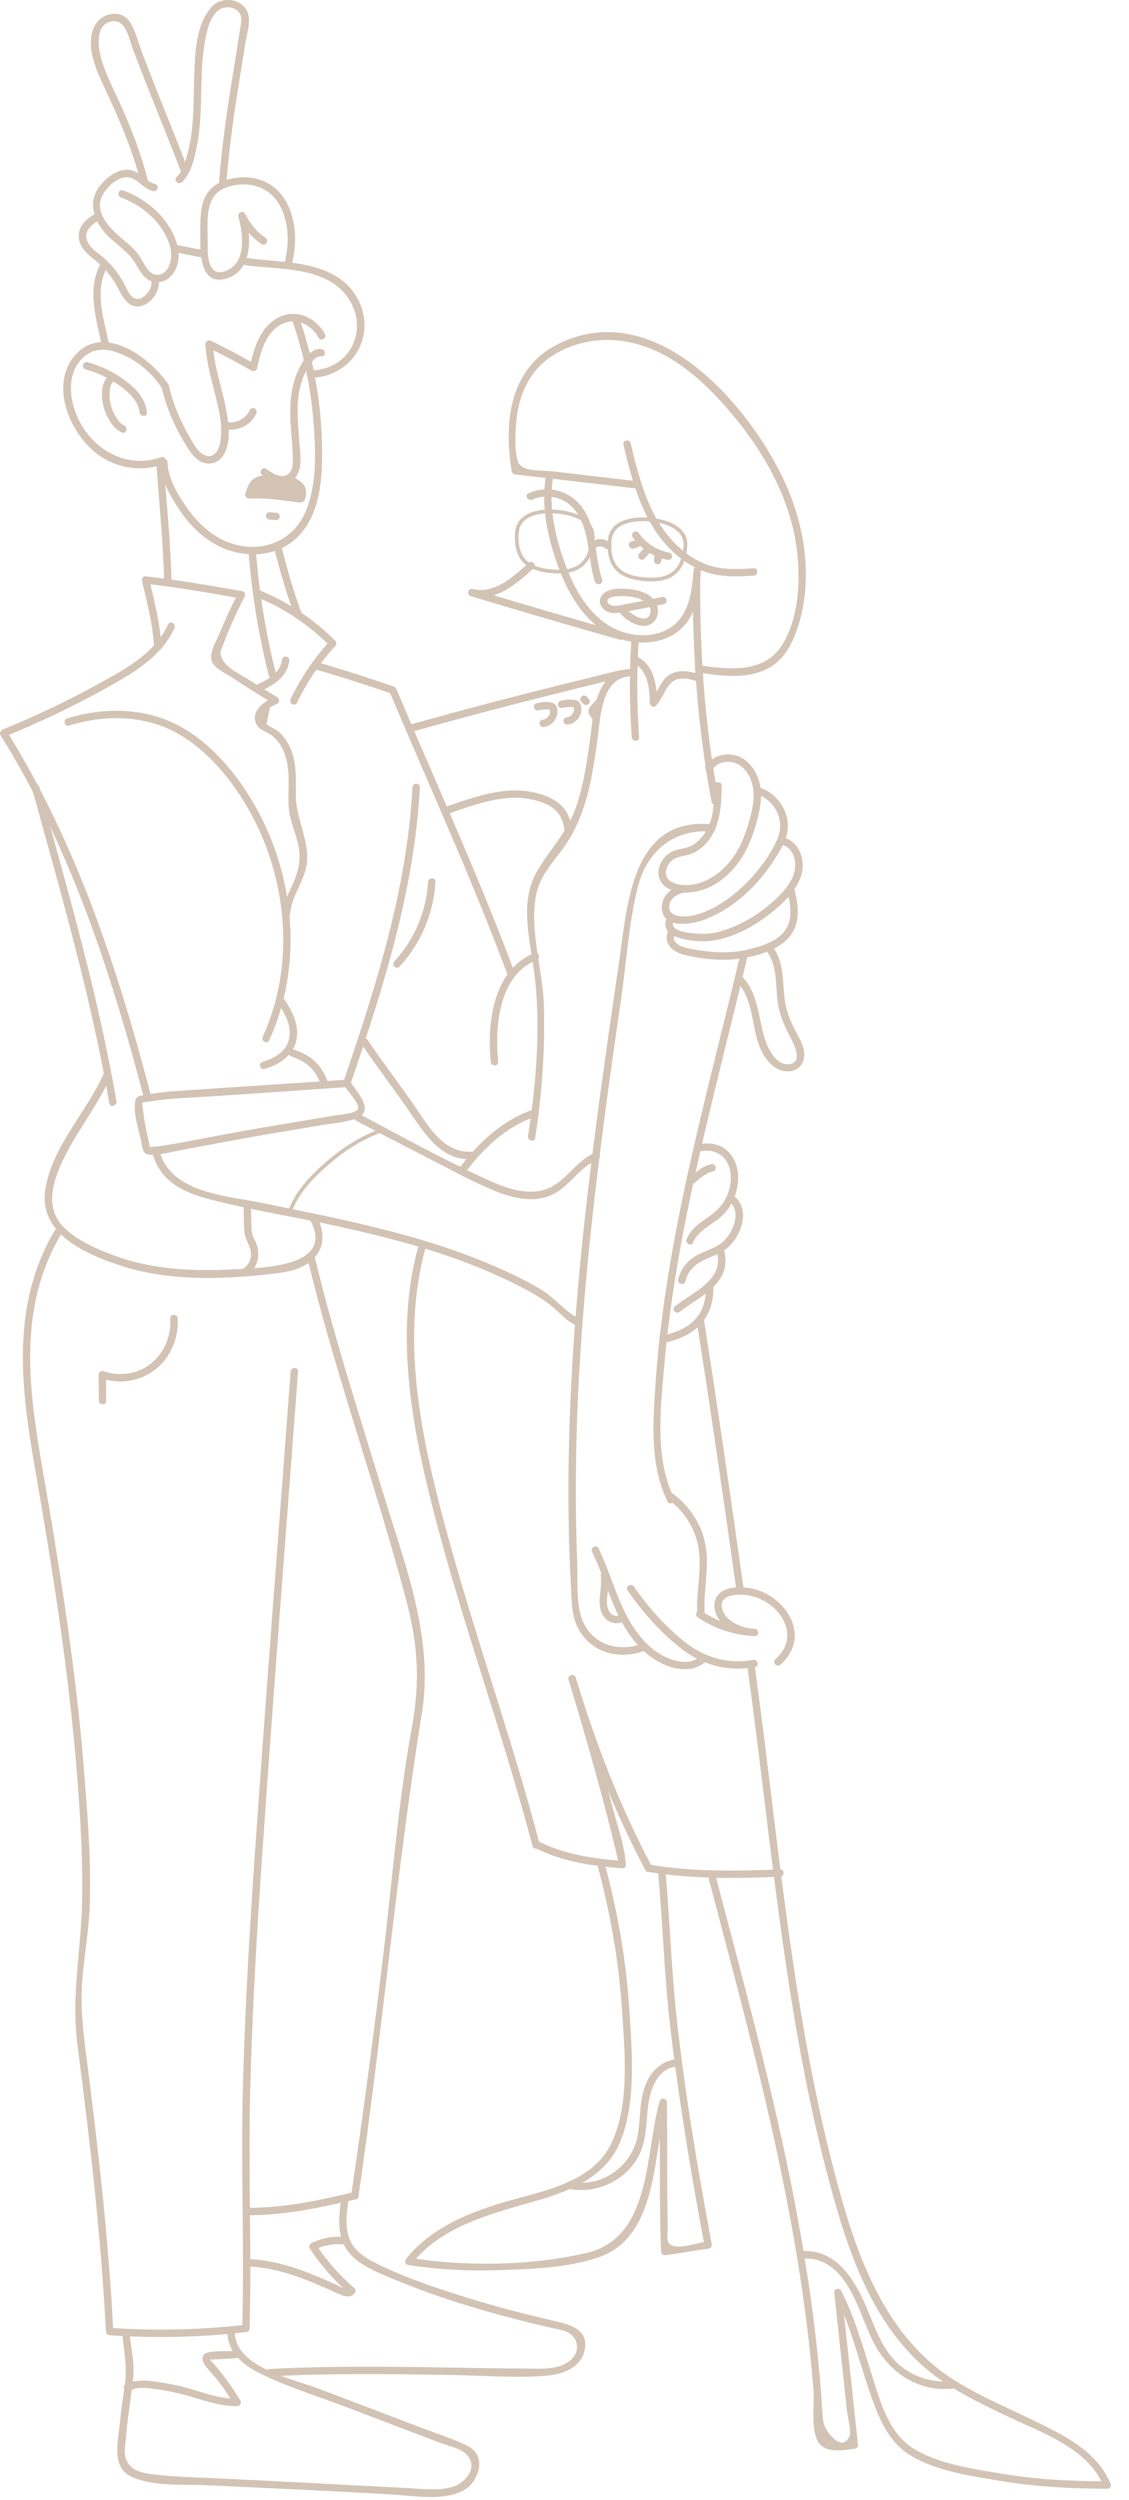 <svg width="61" height="135" viewBox="0 0 61 135" fill="none" xmlns="http://www.w3.org/2000/svg">
<path d="M40.723 30.687C39.791 30.75 38.852 30.789 37.977 30.407C37.244 30.087 36.618 29.56 36.112 28.947C34.939 27.528 34.498 25.671 34.07 23.924C34.009 23.674 33.624 23.779 33.685 24.03C34.138 25.886 34.626 27.823 35.896 29.31C36.435 29.941 37.103 30.47 37.87 30.793C38.785 31.178 39.75 31.152 40.723 31.087C40.978 31.07 40.98 30.67 40.723 30.687Z" fill="#D2C3B5"/>
<path d="M29.496 25.675C29.275 27.042 29.473 28.407 29.869 29.724C30.208 30.851 30.662 31.976 31.385 32.915C32.016 33.735 32.865 34.386 33.889 34.609C34.804 34.808 35.834 34.694 36.599 34.122C37.644 33.342 37.79 31.999 37.872 30.793C37.89 30.536 37.49 30.537 37.472 30.793C37.384 32.09 37.182 33.573 35.805 34.108C34.755 34.516 33.517 34.262 32.629 33.601C31.587 32.824 30.955 31.613 30.52 30.416C29.984 28.941 29.628 27.351 29.882 25.781C29.922 25.53 29.537 25.421 29.496 25.675Z" fill="#D2C3B5"/>
<path d="M39.993 51.574C38.766 56.769 37.352 61.925 36.393 67.179C35.948 69.621 35.6 72.084 35.429 74.56C35.278 76.743 35.086 79.058 36.063 81.083C36.175 81.315 36.52 81.112 36.408 80.881C35.348 78.681 35.698 75.972 35.903 73.615C36.129 71.013 36.542 68.431 37.049 65.87C37.992 61.102 39.262 56.408 40.379 51.68C40.438 51.43 40.052 51.323 39.993 51.574Z" fill="#D2C3B5"/>
<path d="M37.432 31.322C37.407 35.34 37.699 39.355 38.448 43.306C38.495 43.558 38.882 43.451 38.833 43.199C38.09 39.283 37.807 35.304 37.833 31.322C37.834 31.065 37.435 31.064 37.432 31.322Z" fill="#D2C3B5"/>
<path d="M34.114 34.535C33.999 36.292 34.005 38.055 34.132 39.81C34.15 40.066 34.551 40.068 34.531 39.811C34.406 38.056 34.4 36.292 34.514 34.535C34.531 34.278 34.131 34.279 34.114 34.535Z" fill="#D2C3B5"/>
<path d="M37.693 36.312C38.836 36.484 40.097 36.673 41.205 36.233C42.267 35.812 42.794 34.86 43.123 33.817C43.978 31.106 43.45 28.122 42.206 25.62C40.17 21.526 35.265 16.063 30.176 18.567C27.512 19.877 27.208 22.834 27.654 25.475C27.67 25.568 27.765 25.612 27.847 25.622C29.977 25.869 32.106 26.117 34.235 26.364C34.49 26.394 34.488 25.994 34.235 25.964C32.757 25.792 31.278 25.621 29.799 25.449C29.224 25.382 28.133 25.5 27.965 24.882C27.799 24.268 27.836 23.507 27.884 22.878C27.992 21.466 28.515 20.135 29.711 19.301C30.698 18.613 31.96 18.294 33.157 18.368C35.848 18.535 37.937 20.438 39.586 22.405C41.415 24.588 42.833 27.191 43.097 30.066C43.239 31.61 43.104 33.481 42.259 34.829C41.288 36.378 39.365 36.162 37.799 35.926C37.548 35.888 37.439 36.274 37.693 36.312Z" fill="#D2C3B5"/>
<path d="M28.552 30.398C27.759 31.132 26.717 32.099 25.542 31.808C25.291 31.746 25.189 32.119 25.435 32.194C28.104 33 30.781 33.783 33.464 34.541C33.712 34.611 33.818 34.225 33.57 34.155C30.887 33.397 28.211 32.615 25.542 31.808L25.435 32.194C26.772 32.524 27.924 31.524 28.835 30.681C29.024 30.506 28.741 30.223 28.552 30.398Z" fill="#D2C3B5"/>
<path d="M34.699 88.765C33.396 89.24 31.944 88.812 31.436 87.413C31.12 86.543 31.224 85.333 31.188 84.405C31.109 82.397 31.094 80.386 31.133 78.376C31.214 74.32 31.519 70.271 31.952 66.238C32.392 62.132 32.963 58.041 33.557 53.955C33.846 51.96 33.974 49.846 34.464 47.892C34.949 45.959 36.444 44.72 38.463 44.915C38.719 44.94 38.717 44.54 38.463 44.515C34.121 44.096 33.906 48.82 33.449 51.94C32.731 56.854 32.019 61.772 31.501 66.712C30.97 71.784 30.648 76.883 30.723 81.985C30.741 83.279 30.785 84.572 30.856 85.864C30.9 86.659 30.9 87.442 31.35 88.132C32.125 89.319 33.529 89.616 34.805 89.151C35.045 89.063 34.942 88.676 34.699 88.765Z" fill="#D2C3B5"/>
<path d="M34.181 35.786C35.012 36.166 35.099 37.163 35.109 37.964C35.111 38.131 35.33 38.236 35.451 38.105C35.778 37.752 35.898 37.258 36.227 36.912C36.63 36.486 37.253 36.65 37.738 36.82C37.982 36.906 38.086 36.519 37.844 36.435C37.279 36.237 36.598 36.103 36.085 36.502C35.646 36.844 35.536 37.425 35.168 37.823C35.282 37.87 35.396 37.917 35.509 37.964C35.497 37.027 35.346 35.881 34.383 35.441C34.15 35.334 33.947 35.679 34.181 35.786Z" fill="#D2C3B5"/>
<path d="M22.614 67.246C21.297 72.019 22.252 77.085 23.468 81.775C25.031 87.801 27.186 93.656 28.768 99.678C28.834 99.927 29.219 99.822 29.154 99.572C27.643 93.82 25.618 88.221 24.069 82.481C22.756 77.618 21.627 72.327 23 67.352C23.068 67.104 22.682 66.998 22.614 67.246Z" fill="#D2C3B5"/>
<path d="M28.864 59.902C27.169 60.46 25.846 61.703 24.798 63.109C24.645 63.315 24.991 63.516 25.143 63.312C26.126 61.993 27.382 60.81 28.97 60.288C29.214 60.208 29.11 59.821 28.864 59.902Z" fill="#D2C3B5"/>
<path d="M11.102 18.61C11.148 19.498 11.384 20.352 11.601 21.209C11.821 22.078 12.073 23.05 11.883 23.948C11.797 24.356 11.521 24.808 11.039 24.574C10.63 24.375 10.386 23.843 10.171 23.465C9.697 22.631 9.334 21.744 9.116 20.809C9.057 20.558 8.671 20.664 8.73 20.915C8.985 22.007 9.438 23.044 10.022 23.999C10.258 24.385 10.522 24.816 10.97 24.977C11.354 25.115 11.75 25.002 11.999 24.68C12.554 23.96 12.347 22.764 12.183 21.945C11.96 20.831 11.561 19.753 11.502 18.61C11.489 18.354 11.089 18.352 11.102 18.61Z" fill="#D2C3B5"/>
<path d="M9.095 20.761C8.143 19.315 5.564 17.422 4.046 19.196C2.625 20.858 3.832 23.571 5.427 24.64C6.412 25.3 7.696 25.482 8.813 25.072C9.053 24.984 8.949 24.597 8.707 24.686C6.916 25.343 5.063 24.329 4.261 22.685C3.848 21.838 3.631 20.724 4.084 19.85C4.277 19.478 4.584 19.157 4.976 18.996C5.448 18.802 5.967 18.895 6.43 19.07C7.38 19.428 8.194 20.119 8.75 20.963C8.891 21.177 9.237 20.977 9.095 20.761Z" fill="#D2C3B5"/>
<path d="M15.789 17.294C16.384 19.026 16.776 20.825 16.927 22.651C17.059 24.26 17.153 26.132 16.504 27.647C15.784 29.328 13.964 29.93 12.302 29.274C11.422 28.926 10.695 28.256 10.152 27.494C9.646 26.783 9.069 25.843 9.05 24.954C9.045 24.697 8.645 24.696 8.65 24.954C8.67 25.868 9.192 26.779 9.687 27.522C10.189 28.273 10.83 28.944 11.623 29.389C13.067 30.199 15.02 30.165 16.189 28.886C17.435 27.523 17.443 25.38 17.385 23.65C17.311 21.451 16.89 19.267 16.175 17.188C16.091 16.946 15.705 17.05 15.789 17.294Z" fill="#D2C3B5"/>
<path d="M17.557 18.036C17.093 17.178 16.059 16.681 15.132 17.102C14.079 17.579 13.732 18.757 13.5 19.792C13.598 19.752 13.696 19.712 13.794 19.672C13.006 19.223 12.205 18.799 11.391 18.4C11.161 18.287 10.958 18.632 11.189 18.745C12.004 19.144 12.805 19.568 13.592 20.017C13.7 20.079 13.857 20.026 13.886 19.898C14.076 19.048 14.311 18.069 15.101 17.572C15.879 17.082 16.797 17.471 17.212 18.238C17.334 18.464 17.68 18.263 17.557 18.036Z" fill="#D2C3B5"/>
<path d="M5.463 14.192C4.659 15.621 5.21 17.229 5.511 18.716C5.561 18.968 5.948 18.862 5.897 18.61C5.62 17.242 5.067 15.711 5.807 14.395C5.935 14.17 5.589 13.968 5.463 14.192Z" fill="#D2C3B5"/>
<path d="M11.012 13.519C10.502 13.421 9.992 13.32 9.483 13.217C9.377 13.196 9.267 13.248 9.237 13.357C9.209 13.456 9.27 13.582 9.376 13.603C9.886 13.706 10.395 13.807 10.906 13.905C11.012 13.925 11.121 13.875 11.152 13.765C11.179 13.667 11.119 13.539 11.012 13.519Z" fill="#D2C3B5"/>
<path d="M16.767 20.4C18.388 20.405 19.742 19.13 19.693 17.477C19.668 16.649 19.281 15.848 18.667 15.296C18.006 14.702 17.139 14.419 16.279 14.265C15.247 14.08 14.194 14.07 13.16 13.905C12.908 13.865 12.8 14.25 13.054 14.291C14.612 14.54 16.352 14.395 17.782 15.163C19.133 15.888 19.762 17.61 18.874 18.941C18.402 19.648 17.603 20.003 16.767 20C16.51 19.999 16.509 20.399 16.767 20.4Z" fill="#D2C3B5"/>
<path d="M7.941 22.271C7.859 21.539 7.356 20.995 6.79 20.568C6.176 20.104 5.47 19.765 4.728 19.56C4.48 19.491 4.374 19.877 4.622 19.946C5.282 20.128 5.902 20.422 6.46 20.819C6.944 21.165 7.471 21.644 7.541 22.271C7.569 22.524 7.97 22.527 7.941 22.271Z" fill="#D2C3B5"/>
<path d="M6.703 22.971C6.505 22.895 6.352 22.656 6.246 22.483C6.131 22.295 6.046 22.093 5.99 21.879C5.934 21.666 5.911 21.448 5.92 21.228C5.929 21.019 5.954 20.778 6.11 20.623C6.293 20.441 6.01 20.158 5.827 20.34C5.425 20.741 5.472 21.48 5.604 21.985C5.675 22.258 5.792 22.523 5.947 22.758C6.112 23.007 6.312 23.247 6.597 23.357C6.837 23.449 6.941 23.062 6.703 22.971Z" fill="#D2C3B5"/>
<path d="M13.434 29.873C13.614 32.101 13.976 34.31 14.522 36.478C14.584 36.728 14.97 36.622 14.908 36.372C14.37 34.238 14.011 32.066 13.835 29.873C13.815 29.617 13.413 29.616 13.434 29.873Z" fill="#D2C3B5"/>
<path d="M13.933 32.269C15.395 32.87 16.718 33.765 17.83 34.888V34.605C16.971 35.546 16.253 36.602 15.7 37.75C15.589 37.981 15.934 38.184 16.046 37.952C16.584 36.834 17.276 35.804 18.113 34.888C18.186 34.808 18.192 34.685 18.113 34.605C16.95 33.43 15.567 32.512 14.039 31.883C13.801 31.785 13.698 32.172 13.933 32.269Z" fill="#D2C3B5"/>
<path d="M8.719 34.939C8.665 33.698 8.341 32.47 8.056 31.267C7.992 31.351 7.928 31.436 7.863 31.52C9.588 31.722 11.284 32.007 12.992 32.314C12.953 32.216 12.913 32.118 12.873 32.02C12.524 32.693 12.201 33.378 11.916 34.081C11.751 34.488 11.279 35.241 11.441 35.703C11.582 36.106 12.231 36.377 12.546 36.589C13.278 37.08 14.025 37.548 14.782 38V37.655C14.261 37.902 13.557 38.371 13.833 39.064C13.973 39.417 14.336 39.476 14.619 39.673C15.371 40.196 15.566 41.132 15.593 41.985C15.612 42.582 15.548 43.18 15.62 43.775C15.697 44.41 15.975 44.977 16.111 45.595C16.296 46.433 16.112 47.128 15.752 47.892C15.522 48.381 15.32 48.783 15.278 49.331C15.258 49.588 15.658 49.587 15.678 49.331C15.759 48.283 16.565 47.483 16.598 46.398C16.633 45.205 15.982 44.146 15.985 42.936C15.987 42.004 16.05 41.064 15.596 40.213C15.446 39.933 15.256 39.679 15.011 39.474C14.949 39.422 14.425 39.158 14.402 39.109C14.462 38.808 14.521 38.508 14.58 38.207C14.711 38.13 14.845 38.061 14.984 38C15.124 37.933 15.104 37.726 14.984 37.655C14.511 37.372 14.041 37.084 13.577 36.787C13.099 36.481 12.306 36.129 12.03 35.624C11.824 35.247 11.916 35.195 12.071 34.779C12.179 34.489 12.295 34.203 12.415 33.919C12.659 33.341 12.93 32.778 13.218 32.222C13.273 32.117 13.233 31.952 13.099 31.928C11.355 31.615 9.623 31.326 7.863 31.12C7.728 31.104 7.644 31.26 7.671 31.373C7.947 32.539 8.267 33.737 8.319 34.939C8.33 35.195 8.73 35.197 8.719 34.939Z" fill="#D2C3B5"/>
<path d="M15.739 57.056C15.929 57.119 16.066 57.171 16.234 57.257C16.394 57.339 16.552 57.44 16.67 57.542C16.993 57.819 17.202 58.179 17.341 58.588C17.375 58.691 17.478 58.758 17.587 58.728C17.687 58.701 17.761 58.585 17.726 58.482C17.57 58.019 17.328 57.58 16.953 57.259C16.63 56.981 16.246 56.804 15.845 56.67C15.743 56.636 15.627 56.71 15.599 56.81C15.569 56.919 15.636 57.022 15.739 57.056Z" fill="#D2C3B5"/>
<path d="M18.747 58.303C15.663 58.514 12.577 58.705 9.493 58.92C8.959 58.957 8.428 59.02 7.902 59.119C7.554 59.185 7.345 59.164 7.295 59.519C7.207 60.155 7.483 60.962 7.615 61.578C7.692 61.94 7.675 62.347 8.107 62.36C8.681 62.378 9.313 62.191 9.873 62.089C11.442 61.806 13.004 61.493 14.577 61.23C15.497 61.075 16.417 60.921 17.337 60.767C17.936 60.666 18.587 60.62 19.168 60.429C20.325 60.049 19.329 59.035 18.92 58.402C18.78 58.187 18.434 58.387 18.574 58.604C18.726 58.839 19.41 59.573 19.347 59.849C19.279 60.144 18.391 60.186 18.151 60.227C16.885 60.438 15.62 60.651 14.355 60.863C13.064 61.08 11.782 61.327 10.495 61.569C9.88 61.685 9.264 61.801 8.645 61.894C8.486 61.918 8.256 61.903 8.107 61.96C7.979 62.009 8.072 61.929 8.14 62.065C8.096 61.977 8.086 61.854 8.064 61.759C7.919 61.136 7.782 60.497 7.716 59.86C7.711 59.815 7.663 59.59 7.695 59.549C7.723 59.513 8.208 59.468 8.303 59.453C8.843 59.364 9.387 59.323 9.933 59.293C12.873 59.129 15.81 58.904 18.747 58.703C19.002 58.686 19.004 58.285 18.747 58.303Z" fill="#D2C3B5"/>
<path d="M19.256 60.528C20.569 61.223 21.889 61.906 23.213 62.581C24.364 63.168 25.507 63.811 26.706 64.3C27.613 64.67 28.662 64.944 29.622 64.605C30.716 64.219 31.227 63.051 32.291 62.623C32.526 62.528 32.423 62.141 32.184 62.237C31.253 62.612 30.789 63.468 29.972 63.99C28.892 64.68 27.577 64.262 26.504 63.781C24.105 62.706 21.78 61.411 19.458 60.183C19.231 60.062 19.028 60.407 19.256 60.528Z" fill="#D2C3B5"/>
<path d="M3.735 39.185C5.593 38.594 7.748 38.605 9.492 39.552C11.264 40.514 12.651 42.255 13.592 44.001C15.547 47.629 15.934 52.196 14.197 55.982C14.091 56.215 14.435 56.418 14.543 56.184C16.38 52.178 15.95 47.357 13.803 43.555C12.799 41.779 11.325 40.004 9.464 39.088C7.67 38.205 5.508 38.202 3.629 38.799C3.384 38.877 3.489 39.263 3.735 39.185Z" fill="#D2C3B5"/>
<path d="M14.995 54.133C15.398 54.729 15.816 55.458 15.594 56.202C15.407 56.827 14.77 57.167 14.186 57.343C13.94 57.417 14.045 57.803 14.293 57.728C15 57.515 15.708 57.1 15.961 56.365C16.257 55.505 15.814 54.63 15.34 53.931C15.197 53.719 14.85 53.919 14.995 54.133Z" fill="#D2C3B5"/>
<path d="M21.032 37.321C23.172 42.397 25.484 47.432 27.406 52.595C27.495 52.834 27.882 52.731 27.792 52.489C25.87 47.326 23.558 42.29 21.418 37.215C21.319 36.981 20.932 37.084 21.032 37.321Z" fill="#D2C3B5"/>
<path d="M22.285 42.514C21.999 47.981 20.332 53.213 18.575 58.357C18.492 58.601 18.878 58.706 18.961 58.464C20.73 53.285 22.397 48.017 22.686 42.514C22.698 42.257 22.298 42.258 22.285 42.514Z" fill="#D2C3B5"/>
<path d="M23.128 47.627C23.037 49.217 22.385 50.746 21.304 51.916C21.13 52.105 21.412 52.388 21.587 52.199C22.742 50.949 23.43 49.326 23.528 47.626C23.542 47.37 23.143 47.371 23.128 47.627Z" fill="#D2C3B5"/>
<path d="M8.461 25.191C8.601 27.245 8.82 29.294 8.865 31.352C8.872 31.61 9.271 31.611 9.266 31.352C9.22 29.293 9.001 27.244 8.86 25.19C8.842 24.935 8.442 24.933 8.461 25.191Z" fill="#D2C3B5"/>
<path d="M15.756 14.334C16.061 13.17 16.031 11.793 15.372 10.749C14.67 9.636 13.36 9.346 12.149 9.739C11.497 9.951 11.068 10.438 10.921 11.104C10.789 11.705 10.832 12.332 10.823 12.942C10.81 13.82 10.889 15.405 12.189 15.054C13.671 14.654 13.591 12.768 13.263 11.595C13.141 11.646 13.019 11.697 12.897 11.749C13.19 12.328 13.596 12.826 14.141 13.184C14.356 13.325 14.557 12.979 14.343 12.838C13.854 12.518 13.504 12.065 13.243 11.547C13.139 11.343 12.817 11.485 12.877 11.701C13.113 12.545 13.312 13.965 12.428 14.52C12.062 14.749 11.583 14.814 11.382 14.364C11.204 13.964 11.217 13.48 11.222 13.051C11.23 12.115 11.021 10.695 12.047 10.206C13.024 9.74 14.296 9.921 14.943 10.825C15.631 11.786 15.66 13.122 15.37 14.228C15.305 14.477 15.691 14.583 15.756 14.334Z" fill="#D2C3B5"/>
<path d="M12.237 9.832C12.366 8.119 12.603 6.42 12.872 4.724C12.998 3.924 13.13 3.124 13.256 2.324C13.337 1.807 13.598 1.088 13.342 0.585C12.984 -0.116 11.928 -0.191 11.427 0.38C10.555 1.375 10.532 2.959 10.491 4.208C10.462 5.096 10.472 5.986 10.385 6.871C10.337 7.351 10.258 7.829 10.13 8.295C10.013 8.722 9.88 9.244 9.545 9.554C9.356 9.73 9.639 10.012 9.828 9.837C10.345 9.357 10.521 8.491 10.649 7.83C10.811 6.994 10.846 6.141 10.866 5.292C10.887 4.367 10.886 3.435 11.028 2.518C11.127 1.886 11.29 0.788 11.953 0.466C12.208 0.343 12.551 0.38 12.782 0.541C13.157 0.805 13.022 1.225 12.964 1.612C12.824 2.529 12.673 3.445 12.527 4.361C12.237 6.177 11.975 7.997 11.837 9.832C11.818 10.089 12.218 10.088 12.237 9.832Z" fill="#D2C3B5"/>
<path d="M10.153 9.124C9.623 7.75 9.067 6.385 8.523 5.017C8.244 4.315 7.969 3.613 7.701 2.908C7.495 2.365 7.347 1.736 7.049 1.233C6.602 0.477 5.51 0.658 5.125 1.38C4.528 2.498 5.292 3.972 5.767 4.996C6.496 6.563 7.173 8.139 7.592 9.822C7.654 10.072 8.04 9.966 7.978 9.716C7.603 8.212 7.033 6.772 6.382 5.369C6.054 4.663 5.702 3.964 5.484 3.214C5.301 2.589 5.11 1.315 6.028 1.156C6.806 1.021 6.964 2.079 7.167 2.623C7.442 3.355 7.726 4.084 8.014 4.812C8.597 6.285 9.197 7.752 9.767 9.23C9.859 9.468 10.246 9.365 10.153 9.124Z" fill="#D2C3B5"/>
<path d="M8.373 9.934C7.835 9.805 7.534 9.227 6.96 9.17C6.387 9.113 5.837 9.533 5.477 9.939C4.598 10.93 5.132 12.15 6.016 12.921C6.48 13.326 6.981 13.676 7.306 14.213C7.559 14.632 7.811 15.144 8.347 15.23C8.894 15.317 9.35 14.918 9.537 14.434C9.749 13.885 9.639 13.277 9.41 12.752C8.9 11.581 7.824 10.707 6.64 10.279C6.398 10.192 6.293 10.578 6.534 10.665C7.385 10.972 8.17 11.539 8.69 12.284C8.975 12.693 9.215 13.176 9.248 13.681C9.279 14.147 9.061 14.854 8.482 14.843C8.013 14.833 7.802 14.241 7.589 13.911C7.337 13.52 6.994 13.216 6.639 12.923C5.929 12.336 4.971 11.4 5.611 10.415C5.885 9.995 6.512 9.427 7.053 9.599C7.51 9.744 7.782 10.203 8.267 10.32C8.517 10.38 8.624 9.994 8.373 9.934Z" fill="#D2C3B5"/>
<path d="M5.216 11.505C4.751 11.759 4.28 12.113 4.254 12.69C4.224 13.344 4.758 13.748 5.212 14.115C5.74 14.541 6.134 15.075 6.44 15.677C6.668 16.122 6.998 16.657 7.584 16.539C8.181 16.418 8.72 15.659 8.555 15.06C8.487 14.812 8.101 14.917 8.17 15.166C8.253 15.471 8.018 15.816 7.789 16.001C7.547 16.197 7.279 16.201 7.072 15.957C6.888 15.74 6.785 15.458 6.648 15.211C6.498 14.943 6.321 14.69 6.125 14.454C5.928 14.216 5.707 14.001 5.466 13.808C5.228 13.618 4.962 13.442 4.797 13.18C4.41 12.567 4.908 12.13 5.418 11.85C5.644 11.727 5.442 11.381 5.216 11.505Z" fill="#D2C3B5"/>
<path d="M14.824 29.644C15.14 30.88 15.493 32.118 15.947 33.311C16.037 33.549 16.424 33.445 16.332 33.204C15.879 32.012 15.525 30.773 15.21 29.538C15.146 29.289 14.76 29.394 14.824 29.644Z" fill="#D2C3B5"/>
<path d="M33.478 36.2C29.702 37.118 25.932 38.064 22.194 39.122C21.947 39.192 22.051 39.578 22.301 39.508C26.038 38.45 29.808 37.502 33.584 36.586C33.834 36.526 33.727 36.139 33.478 36.2Z" fill="#D2C3B5"/>
<path d="M30.904 45.011C30.888 44.488 30.761 43.98 30.405 43.581C30.047 43.181 29.518 42.964 29.01 42.83C27.346 42.393 25.628 43.037 24.069 43.576C23.827 43.659 23.931 44.046 24.175 43.961C25.552 43.485 27.062 42.894 28.544 43.139C29.039 43.221 29.583 43.382 29.971 43.715C30.357 44.047 30.488 44.518 30.504 45.011C30.512 45.268 30.912 45.269 30.904 45.011Z" fill="#D2C3B5"/>
<path d="M19.511 56.349C20.379 57.644 21.34 58.873 22.214 60.163C22.989 61.306 23.933 62.711 25.507 62.592C25.762 62.572 25.764 62.172 25.507 62.191C23.939 62.31 23.093 60.724 22.329 59.624C21.517 58.456 20.649 57.328 19.856 56.147C19.714 55.934 19.367 56.133 19.511 56.349Z" fill="#D2C3B5"/>
<path d="M26.915 57.339C26.734 55.441 26.935 52.686 28.989 51.842C29.225 51.746 29.121 51.359 28.884 51.457C26.636 52.379 26.312 55.22 26.514 57.339C26.539 57.593 26.938 57.596 26.915 57.339Z" fill="#D2C3B5"/>
<path d="M38.479 41.569C38.77 41.125 39.394 41.027 39.853 41.261C40.363 41.522 40.639 42.106 40.7 42.654C40.773 43.299 40.604 43.942 40.414 44.554C40.251 45.079 40.055 45.595 39.766 46.065C39.169 47.034 38.089 47.879 36.897 47.793C36.628 47.773 36.315 47.7 36.123 47.496C35.846 47.202 36.008 46.743 36.269 46.499C36.491 46.292 36.771 46.255 37.055 46.194C37.329 46.135 37.569 46.033 37.794 45.865C38.887 45.048 38.983 43.685 38.992 42.429C38.993 42.171 38.593 42.171 38.592 42.429C38.586 43.256 38.591 44.159 38.146 44.89C37.958 45.2 37.691 45.491 37.37 45.666C37.036 45.848 36.637 45.819 36.298 45.993C35.787 46.255 35.418 46.912 35.643 47.478C35.855 48.01 36.488 48.185 37.008 48.198C38.371 48.233 39.578 47.229 40.213 46.093C40.542 45.506 40.761 44.853 40.932 44.204C41.112 43.518 41.217 42.766 40.981 42.079C40.775 41.477 40.321 40.915 39.672 40.776C39.083 40.649 38.468 40.857 38.134 41.367C37.992 41.583 38.338 41.784 38.479 41.569Z" fill="#D2C3B5"/>
<path d="M40.93 42.908C41.934 43.243 42.427 44.387 41.989 45.345C41.548 46.309 40.859 47.201 40.083 47.918C39.34 48.605 38.387 49.255 37.377 49.452C36.887 49.547 35.968 49.52 36.19 48.78C36.292 48.439 36.746 48.193 37.093 48.202C37.35 48.209 37.35 47.809 37.093 47.802C36.381 47.783 35.653 48.4 35.765 49.144C35.928 50.233 37.531 49.887 38.202 49.61C39.197 49.199 40.081 48.542 40.811 47.756C41.201 47.337 41.552 46.879 41.857 46.394C42.156 45.92 42.483 45.401 42.551 44.833C42.673 43.815 41.99 42.84 41.036 42.522C40.792 42.441 40.687 42.827 40.93 42.908Z" fill="#D2C3B5"/>
<path d="M42.18 45.6C43.002 45.782 43.114 46.777 42.801 47.424C42.459 48.131 41.762 48.73 41.142 49.192C40.483 49.683 39.695 50.072 38.906 50.302C38.433 50.44 37.964 50.452 37.477 50.402C37.185 50.372 36.119 50.283 36.403 49.73C36.521 49.502 36.176 49.299 36.058 49.528C35.49 50.633 37.27 50.82 37.932 50.833C39.092 50.856 40.322 50.266 41.251 49.606C42.062 49.028 43.024 48.217 43.306 47.221C43.534 46.417 43.166 45.409 42.286 45.214C42.036 45.159 41.928 45.544 42.18 45.6Z" fill="#D2C3B5"/>
<path d="M42.534 48.142C42.73 48.874 42.873 49.759 42.314 50.374C41.841 50.894 41.066 51.122 40.404 51.28C39.597 51.473 38.773 51.46 37.957 51.34C37.531 51.276 36.118 51.175 36.464 50.433C36.573 50.201 36.228 49.997 36.119 50.231C35.779 50.958 36.354 51.422 37.025 51.576C38.044 51.81 39.127 51.923 40.162 51.739C41.007 51.588 42.043 51.294 42.629 50.62C43.262 49.891 43.152 48.903 42.92 48.036C42.853 47.787 42.467 47.893 42.534 48.142Z" fill="#D2C3B5"/>
<path d="M41.427 51.366C42.085 52.272 41.852 53.438 42.082 54.474C42.201 55.009 42.438 55.511 42.694 55.992C42.9 56.379 43.439 57.429 42.58 57.476C42.057 57.504 41.68 56.932 41.486 56.518C41.295 56.109 41.198 55.661 41.106 55.221C40.925 54.36 40.763 53.481 40.16 52.802C39.988 52.609 39.706 52.893 39.877 53.085C40.989 54.336 40.423 56.419 41.749 57.549C42.326 58.041 43.328 57.972 43.445 57.092C43.508 56.614 43.255 56.195 43.04 55.79C42.782 55.306 42.553 54.806 42.447 54.264C42.24 53.213 42.439 52.083 41.772 51.164C41.623 50.958 41.275 51.157 41.427 51.366Z" fill="#D2C3B5"/>
<path d="M15.228 35.656C15.218 35.788 15.167 35.939 15.095 36.065C15.017 36.202 14.925 36.31 14.807 36.419C14.544 36.659 14.214 36.817 13.897 36.974C13.801 37.022 13.774 37.159 13.826 37.248C13.883 37.347 14.002 37.368 14.099 37.32C14.462 37.14 14.83 36.953 15.124 36.669C15.404 36.399 15.599 36.048 15.628 35.656C15.636 35.548 15.53 35.456 15.428 35.456C15.313 35.456 15.236 35.548 15.228 35.656Z" fill="#D2C3B5"/>
<path d="M31.333 71.224C30.524 70.855 29.971 70.06 29.187 69.607C28.273 69.079 27.314 68.625 26.342 68.218C24.432 67.417 22.445 66.82 20.437 66.321C18.357 65.804 16.254 65.39 14.154 64.96C12.31 64.583 9.357 64.437 8.67 62.322C8.591 62.079 8.205 62.183 8.285 62.429C8.753 63.871 9.97 64.407 11.351 64.768C13.663 65.371 16.047 65.732 18.38 66.25C20.648 66.753 22.907 67.332 25.085 68.147C26.242 68.581 27.374 69.08 28.463 69.665C29.081 69.996 29.622 70.34 30.132 70.82C30.474 71.142 30.697 71.372 31.131 71.569C31.364 71.675 31.567 71.331 31.333 71.224Z" fill="#D2C3B5"/>
<path d="M38.147 69.545C38.143 70.091 38.028 70.64 37.695 71.087C37.243 71.695 36.493 71.977 35.777 72.127C35.525 72.18 35.632 72.565 35.883 72.513C36.546 72.374 37.208 72.125 37.713 71.66C38.088 71.315 38.342 70.855 38.457 70.36C38.519 70.094 38.545 69.818 38.547 69.545C38.549 69.288 38.149 69.287 38.147 69.545Z" fill="#D2C3B5"/>
<path d="M36.736 70.838C37.293 70.385 37.943 70.059 38.471 69.567C38.726 69.329 38.945 69.052 39.077 68.726C39.221 68.369 39.228 67.987 39.149 67.613C39.095 67.362 38.71 67.468 38.763 67.72C39.069 69.168 37.358 69.819 36.453 70.555C36.253 70.718 36.538 70.999 36.736 70.838Z" fill="#D2C3B5"/>
<path d="M37.444 67.107C37.742 66.423 38.434 66.169 38.962 65.702C39.476 65.246 39.783 64.589 39.867 63.912C39.937 63.342 39.814 62.737 39.438 62.291C39.035 61.813 38.431 61.682 37.835 61.778C37.581 61.818 37.689 62.204 37.941 62.163C38.466 62.079 38.978 62.256 39.259 62.724C39.546 63.2 39.532 63.788 39.379 64.307C39.191 64.939 38.782 65.375 38.248 65.738C37.783 66.055 37.331 66.372 37.099 66.905C36.997 67.139 37.341 67.343 37.444 67.107Z" fill="#D2C3B5"/>
<path d="M37.029 69.198C37.167 68.644 37.508 68.302 38.009 68.057C38.427 67.852 38.896 67.718 39.262 67.422C39.999 66.827 40.538 65.454 39.772 64.683C39.59 64.5 39.308 64.783 39.489 64.966C39.861 65.34 39.765 65.915 39.566 66.353C39.371 66.783 39.08 67.114 38.659 67.328C38.266 67.526 37.838 67.657 37.47 67.901C37.041 68.186 36.767 68.593 36.643 69.092C36.581 69.341 36.967 69.448 37.029 69.198Z" fill="#D2C3B5"/>
<path d="M38.423 62.868C37.968 62.972 37.612 63.284 37.266 63.577C37.186 63.645 37.191 63.791 37.266 63.86C37.351 63.938 37.463 63.932 37.549 63.86C37.626 63.794 37.703 63.728 37.781 63.664C37.802 63.648 37.822 63.631 37.843 63.615C37.852 63.608 37.861 63.6 37.87 63.593C37.914 63.559 37.852 63.606 37.878 63.587C37.92 63.556 37.962 63.525 38.005 63.496C38.088 63.439 38.175 63.387 38.266 63.343C38.276 63.338 38.286 63.333 38.297 63.328C38.301 63.326 38.345 63.308 38.321 63.318C38.299 63.326 38.333 63.313 38.337 63.312C38.348 63.308 38.359 63.304 38.369 63.3C38.422 63.281 38.475 63.266 38.529 63.254C38.631 63.23 38.701 63.107 38.669 63.008C38.634 62.901 38.532 62.843 38.423 62.868Z" fill="#D2C3B5"/>
<path d="M8.168 59.205C6.376 52.362 4.141 45.544 0.377 39.506C0.241 39.288 -0.105 39.489 0.032 39.708C3.778 45.718 5.999 52.5 7.782 59.31C7.847 59.56 8.232 59.455 8.168 59.205Z" fill="#D2C3B5"/>
<path d="M33.966 36.129C32.06 36.333 32.069 38.677 31.853 40.147C31.677 41.338 31.501 42.553 31.083 43.688C30.604 44.991 29.697 45.886 29.016 47.053C28.016 48.769 28.677 50.883 28.891 52.716C29.222 55.553 28.963 58.535 28.531 61.345C28.492 61.597 28.878 61.705 28.917 61.451C29.279 59.093 29.453 56.715 29.389 54.329C29.336 52.372 28.593 50.274 28.963 48.34C29.188 47.168 30.058 46.418 30.672 45.451C31.109 44.762 31.423 44.009 31.654 43.227C31.96 42.191 32.111 41.118 32.268 40.052C32.438 38.898 32.428 36.694 33.966 36.529C34.219 36.502 34.222 36.102 33.966 36.129Z" fill="#D2C3B5"/>
<path d="M2.985 66.404C0.638 70.323 1.091 74.667 1.835 78.966C2.747 84.237 3.613 89.523 4.078 94.855C4.303 97.439 4.485 100.058 4.437 102.654C4.389 105.283 3.84 107.75 4.181 110.39C4.848 115.547 5.46 120.713 5.722 125.909C5.735 126.165 6.135 126.166 6.122 125.909C5.868 120.873 5.286 115.865 4.643 110.867C4.476 109.569 4.343 108.342 4.438 107.03C4.532 105.733 4.776 104.444 4.836 103.145C4.947 100.721 4.746 98.24 4.558 95.824C4.178 90.946 3.448 86.104 2.635 81.282C1.801 76.334 0.575 71.207 3.33 66.606C3.463 66.385 3.117 66.183 2.985 66.404Z" fill="#D2C3B5"/>
<path d="M16.649 68.11C17.628 72.146 18.895 76.099 20.111 80.068C20.759 82.181 21.389 84.299 21.954 86.436C22.587 88.833 22.704 90.834 22.254 93.286C21.516 97.31 21.209 101.402 20.722 105.463C20.199 109.823 19.619 114.176 18.979 118.521C18.942 118.773 19.327 118.882 19.364 118.628C20.644 109.938 21.402 101.171 22.795 92.505C23.45 88.431 21.875 84.488 20.702 80.632C19.425 76.438 18.069 72.267 17.035 68.004C16.974 67.754 16.588 67.859 16.649 68.11Z" fill="#D2C3B5"/>
<path d="M15.704 74.067C15.06 82.686 14.382 91.303 13.783 99.924C13.484 104.224 13.231 108.528 13.12 112.837C13.01 117.138 13.209 121.438 13.087 125.738C13.08 125.996 13.48 125.996 13.487 125.738C13.606 121.521 13.411 117.303 13.514 113.086C13.621 108.694 13.878 104.307 14.183 99.924C14.782 91.303 15.46 82.686 16.104 74.067C16.123 73.81 15.723 73.811 15.704 74.067Z" fill="#D2C3B5"/>
<path d="M19.118 118.381C17.258 118.821 15.37 119.228 13.449 119.227C13.192 119.225 13.191 119.626 13.449 119.626C15.405 119.628 17.331 119.216 19.225 118.767C19.476 118.706 19.369 118.321 19.118 118.381Z" fill="#D2C3B5"/>
<path d="M13.287 125.538C10.841 125.821 8.377 125.879 5.922 125.708C5.665 125.69 5.666 126.09 5.922 126.108C8.377 126.279 10.841 126.222 13.287 125.938C13.54 125.908 13.543 125.508 13.287 125.538Z" fill="#D2C3B5"/>
<path d="M18.425 118.83C18.301 119.69 18.214 120.663 18.704 121.435C19.197 122.211 20.155 122.609 20.964 122.954C23.705 124.122 26.581 124.958 29.478 125.637C29.807 125.715 30.149 125.769 30.473 125.868C31.226 126.096 31.422 126.927 30.836 127.446C30.208 128.003 29.198 127.911 28.423 127.908C26.915 127.901 25.407 127.872 23.899 127.848C20.778 127.797 17.657 127.764 14.539 127.932C14.283 127.946 14.281 128.346 14.539 128.332C17.872 128.152 21.209 128.203 24.546 128.258C26.197 128.286 27.91 128.435 29.556 128.287C30.457 128.206 31.447 127.836 31.604 126.826C31.761 125.811 30.844 125.544 30.043 125.358C28.462 124.992 26.89 124.59 25.338 124.111C23.744 123.62 22.127 123.083 20.617 122.368C20.004 122.077 19.306 121.726 18.973 121.102C18.624 120.45 18.709 119.637 18.811 118.936C18.847 118.685 18.462 118.576 18.425 118.83Z" fill="#D2C3B5"/>
<path d="M12.289 126.003C12.337 127.117 13.213 127.768 14.148 128.219C15.603 128.921 17.188 129.408 18.697 129.982C20.424 130.639 22.149 131.3 23.877 131.952C24.226 132.084 24.773 132.203 25.07 132.428C25.907 133.065 25.277 133.958 24.619 134.233C23.873 134.545 22.801 134.402 22.015 134.361C18.481 134.174 14.948 133.989 11.412 133.82C10.49 133.776 9.56 133.762 8.642 133.659C7.947 133.581 6.934 133.546 6.758 132.609C6.704 132.322 6.791 131.883 6.812 131.598C6.891 130.534 7.076 129.49 7.196 128.432C7.285 127.651 7.083 126.88 7.014 126.104C6.991 125.849 6.591 125.847 6.614 126.104C6.691 126.968 6.877 127.802 6.758 128.671C6.658 129.406 6.544 130.137 6.473 130.876C6.38 131.855 6.007 133.245 7.111 133.752C8.295 134.295 9.971 134.15 11.232 134.211C12.918 134.292 14.604 134.368 16.29 134.449C17.948 134.529 19.606 134.615 21.263 134.715C22.395 134.783 23.971 135.063 25.03 134.497C25.669 134.156 26.147 133.185 25.745 132.508C25.56 132.197 25.213 132.044 24.892 131.91C24.198 131.618 23.479 131.375 22.775 131.107C20.933 130.406 19.091 129.705 17.249 129.005C15.874 128.482 12.769 127.864 12.689 126.003C12.678 125.747 12.278 125.745 12.289 126.003Z" fill="#D2C3B5"/>
<path d="M18.652 120.811C18.01 120.738 17.386 120.858 16.807 121.141C16.713 121.187 16.679 121.33 16.735 121.415C17.33 122.324 18.044 123.144 18.868 123.853V123.57C18.733 123.719 18.359 123.468 18.225 123.407C17.989 123.3 17.751 123.194 17.513 123.091C17.084 122.906 16.651 122.728 16.21 122.572C15.289 122.246 14.334 122.023 13.354 121.992C13.096 121.984 13.097 122.384 13.354 122.392C14.473 122.427 15.552 122.734 16.59 123.139C17.123 123.347 17.645 123.58 18.165 123.817C18.473 123.957 18.873 124.159 19.151 123.853C19.219 123.778 19.236 123.644 19.151 123.57C18.352 122.883 17.658 122.094 17.081 121.213C17.057 121.304 17.033 121.396 17.009 121.487C17.526 121.233 18.081 121.146 18.652 121.211C18.907 121.24 18.905 120.84 18.652 120.811Z" fill="#D2C3B5"/>
<path d="M12.702 126.954C12.232 126.978 11.702 126.938 11.242 127.036C10.928 127.103 10.862 127.395 11.027 127.649C11.267 128.018 11.615 128.336 11.879 128.692C12.153 129.06 12.405 129.443 12.641 129.837C12.698 129.737 12.756 129.636 12.814 129.536C11.725 129.553 10.707 129.081 9.663 128.84C9.158 128.724 8.646 128.637 8.132 128.582C7.666 128.533 7.211 128.536 6.789 128.761C6.562 128.883 6.764 129.228 6.991 129.107C7.455 128.859 8.021 128.959 8.519 129.031C9.014 129.102 9.505 129.204 9.988 129.333C10.922 129.584 11.831 129.951 12.814 129.936C12.963 129.934 13.065 129.767 12.986 129.635C12.642 129.06 12.259 128.511 11.837 127.991C11.737 127.868 11.635 127.746 11.531 127.627C11.516 127.61 11.367 127.475 11.361 127.447C11.298 127.411 11.326 127.402 11.445 127.419L11.559 127.414C11.94 127.394 12.321 127.374 12.702 127.354C12.958 127.341 12.96 126.941 12.702 126.954Z" fill="#D2C3B5"/>
<path d="M37.844 89.433C37.302 89.968 36.398 89.726 35.806 89.406C35.187 89.072 34.684 88.55 34.29 87.973C33.384 86.647 33.037 85.036 32.335 83.607C32.222 83.376 31.877 83.578 31.99 83.809C32.781 85.42 33.141 87.256 34.312 88.662C34.782 89.227 35.37 89.699 36.063 89.959C36.739 90.212 37.578 90.257 38.127 89.716C38.31 89.535 38.027 89.252 37.844 89.433Z" fill="#D2C3B5"/>
<path d="M33.907 85.88C34.727 87.08 35.739 88.22 36.901 89.099C38.025 89.949 39.412 90.286 40.799 90.024C41.051 89.976 40.944 89.591 40.692 89.638C39.337 89.894 38.015 89.496 36.954 88.635C35.921 87.797 35.002 86.775 34.252 85.678C34.108 85.467 33.761 85.667 33.907 85.88Z" fill="#D2C3B5"/>
<path d="M37.702 87.344C38.615 87.954 39.673 88.306 40.771 88.356V87.956C40.204 87.936 39.527 87.695 39.179 87.225C39.027 87.02 38.926 86.706 39.048 86.462C39.152 86.256 39.404 86.181 39.616 86.146C40.753 85.956 42.039 86.651 42.435 87.749C42.691 88.457 42.443 89.125 41.892 89.61C41.698 89.78 41.982 90.062 42.175 89.892C42.764 89.374 43.071 88.635 42.885 87.855C42.711 87.132 42.173 86.519 41.544 86.144C40.941 85.786 40.203 85.64 39.509 85.76C39.209 85.812 38.903 85.946 38.733 86.21C38.552 86.491 38.569 86.867 38.691 87.166C39.01 87.941 39.986 88.328 40.771 88.356C41.029 88.364 41.027 87.967 40.771 87.956C39.742 87.909 38.759 87.57 37.904 86.999C37.689 86.855 37.489 87.201 37.702 87.344Z" fill="#D2C3B5"/>
<path d="M35.764 32.239C35.169 32.368 34.571 32.487 33.972 32.595C33.694 32.646 33.372 32.749 33.088 32.702C32.924 32.675 32.693 32.488 32.884 32.335C33.065 32.191 33.364 32.195 33.581 32.192C33.866 32.189 34.154 32.22 34.43 32.298C34.8 32.403 35.271 32.697 35.123 33.153C34.928 33.757 34.039 33.123 33.811 32.86C33.641 32.666 33.359 32.95 33.528 33.143C33.914 33.586 34.836 34.119 35.342 33.561C35.531 33.353 35.58 33.052 35.523 32.784C35.46 32.485 35.24 32.247 34.982 32.097C34.677 31.918 34.318 31.847 33.97 31.811C33.619 31.774 33.213 31.765 32.877 31.892C32.599 31.998 32.363 32.236 32.419 32.556C32.478 32.891 32.8 33.081 33.117 33.107C33.336 33.125 33.559 33.073 33.773 33.036C34.007 32.995 34.241 32.952 34.474 32.908C34.941 32.82 35.406 32.725 35.87 32.625C36.122 32.57 36.015 32.185 35.764 32.239Z" fill="#D2C3B5"/>
<path d="M32.945 29.163C32.809 30.758 33.693 31.182 34.822 31.279C35.951 31.375 36.894 31.106 37.031 29.511C37.105 28.63 36.225 28.156 35.096 28.06C33.967 27.965 33.02 28.282 32.945 29.163Z" stroke="#D2C3B5" stroke-width="0.2" stroke-miterlimit="10"/>
<path d="M27.933 28.735C27.797 30.331 28.681 30.755 29.81 30.852C30.939 30.948 31.882 30.679 32.019 29.084C32.093 28.203 31.213 27.729 30.084 27.633C28.955 27.538 28.008 27.855 27.933 28.735Z" stroke="#D2C3B5" stroke-width="0.2" stroke-miterlimit="10"/>
<path d="M32.967 29.318C32.669 29.041 32.185 29.041 31.887 29.318C31.81 29.389 31.809 29.529 31.887 29.6C31.969 29.676 32.088 29.676 32.17 29.6C32.177 29.594 32.218 29.559 32.191 29.581C32.165 29.602 32.207 29.571 32.216 29.565C32.231 29.556 32.247 29.547 32.264 29.539C32.27 29.536 32.277 29.534 32.283 29.53C32.272 29.537 32.241 29.548 32.271 29.537C32.302 29.525 32.334 29.517 32.366 29.511C32.399 29.505 32.363 29.512 32.351 29.512C32.358 29.512 32.365 29.511 32.372 29.51C32.391 29.509 32.409 29.508 32.427 29.508C32.444 29.508 32.46 29.508 32.476 29.51C32.484 29.51 32.491 29.511 32.498 29.512C32.523 29.514 32.449 29.503 32.483 29.51C32.515 29.517 32.547 29.524 32.578 29.535C32.583 29.537 32.617 29.551 32.584 29.537C32.551 29.522 32.585 29.537 32.59 29.54C32.605 29.547 32.619 29.555 32.633 29.563C32.647 29.571 32.66 29.585 32.674 29.59C32.669 29.588 32.639 29.561 32.66 29.579C32.668 29.586 32.676 29.593 32.684 29.601C32.761 29.672 32.892 29.682 32.967 29.601C33.038 29.523 33.049 29.394 32.967 29.318Z" fill="#D2C3B5"/>
<path d="M28.759 26.981C29.224 26.772 29.763 26.766 30.24 26.942C30.745 27.128 31.11 27.527 31.348 27.999C31.88 29.057 31.779 30.302 32.147 31.411C32.228 31.654 32.614 31.55 32.533 31.305C32.119 30.058 32.271 28.622 31.516 27.492C30.865 26.518 29.629 26.154 28.557 26.636C28.323 26.741 28.526 27.086 28.759 26.981Z" fill="#D2C3B5"/>
<path d="M34.173 28.997C34.617 29.632 35.298 30.087 36.062 30.23C36.168 30.25 36.278 30.201 36.308 30.091C36.335 29.993 36.275 29.865 36.168 29.845C35.509 29.721 34.905 29.347 34.518 28.795C34.457 28.707 34.343 28.666 34.245 28.723C34.157 28.775 34.111 28.908 34.173 28.997Z" fill="#D2C3B5"/>
<path d="M34.228 29.62C34.302 29.61 34.371 29.587 34.44 29.558C34.509 29.529 34.574 29.495 34.633 29.45C34.656 29.438 34.675 29.419 34.689 29.398C34.707 29.378 34.719 29.357 34.725 29.331C34.738 29.282 34.732 29.218 34.705 29.175C34.677 29.134 34.636 29.096 34.585 29.084C34.537 29.073 34.473 29.073 34.431 29.105C34.379 29.145 34.322 29.177 34.262 29.203C34.278 29.195 34.294 29.189 34.31 29.183C34.25 29.207 34.186 29.226 34.122 29.235C34.076 29.241 34.024 29.288 34.002 29.326C33.977 29.369 33.966 29.433 33.982 29.48C33.998 29.529 34.028 29.576 34.074 29.601C34.09 29.608 34.106 29.613 34.122 29.62C34.157 29.631 34.193 29.631 34.228 29.62Z" fill="#D2C3B5"/>
<path d="M34.826 30.169C34.931 30.049 35.037 29.929 35.142 29.808C35.178 29.768 35.201 29.722 35.201 29.667C35.201 29.618 35.179 29.559 35.142 29.526C35.104 29.491 35.054 29.465 35.001 29.467C34.95 29.469 34.895 29.486 34.86 29.526C34.754 29.646 34.649 29.766 34.543 29.886C34.508 29.926 34.485 29.973 34.485 30.028C34.485 30.077 34.506 30.135 34.543 30.169C34.581 30.204 34.631 30.23 34.685 30.228C34.736 30.225 34.791 30.209 34.826 30.169Z" fill="#D2C3B5"/>
<path d="M35.733 30.274C35.739 30.209 35.744 30.145 35.75 30.081C35.751 30.053 35.745 30.027 35.732 30.003C35.724 29.979 35.71 29.957 35.691 29.939C35.673 29.919 35.651 29.907 35.627 29.898C35.603 29.886 35.577 29.88 35.55 29.881C35.532 29.884 35.514 29.886 35.496 29.887C35.462 29.898 35.433 29.915 35.408 29.939C35.398 29.953 35.387 29.966 35.377 29.98C35.359 30.011 35.35 30.044 35.35 30.081C35.344 30.145 35.339 30.209 35.333 30.274C35.332 30.302 35.338 30.328 35.35 30.352C35.358 30.377 35.372 30.398 35.392 30.416C35.41 30.436 35.431 30.45 35.456 30.457C35.48 30.47 35.505 30.476 35.533 30.474C35.551 30.473 35.568 30.47 35.586 30.468C35.62 30.457 35.649 30.441 35.674 30.416C35.685 30.402 35.695 30.389 35.706 30.375C35.724 30.345 35.733 30.311 35.733 30.274Z" fill="#D2C3B5"/>
<path d="M17.362 18.846C16.759 18.778 16.31 19.567 16.099 20.029C15.816 20.648 15.703 21.33 15.684 22.007C15.662 22.849 15.779 23.685 15.813 24.525C15.827 24.858 15.869 25.315 15.609 25.57C15.252 25.92 14.701 25.543 14.378 25.32C14.165 25.174 13.965 25.52 14.176 25.665C14.676 26.011 15.426 26.373 15.928 25.824C16.386 25.322 16.214 24.419 16.169 23.814C16.106 22.962 16.013 22.094 16.152 21.245C16.215 20.864 16.319 20.483 16.489 20.136C16.638 19.834 16.967 19.202 17.362 19.246C17.617 19.275 17.615 18.875 17.362 18.846Z" fill="#D2C3B5"/>
<path d="M15.523 26.042C15.664 26.125 15.807 26.205 15.947 26.29C16.073 26.367 16.134 26.444 16.132 26.596C16.131 26.626 16.097 26.766 16.112 26.785C16.1 26.77 16.282 26.752 16.126 26.732C16.089 26.728 16.052 26.722 16.016 26.717C15.842 26.693 15.669 26.668 15.495 26.645C14.817 26.555 14.135 26.488 13.45 26.523C13.514 26.607 13.579 26.691 13.643 26.776C13.71 26.545 13.754 26.276 13.986 26.154C14.22 26.031 14.501 26.064 14.751 26.103C15.016 26.145 15.308 26.145 15.564 26.225C15.78 26.293 15.933 26.471 15.99 26.686C16.054 26.602 16.119 26.517 16.183 26.433C15.792 26.454 15.4 26.452 15.009 26.422C14.818 26.407 14.628 26.387 14.438 26.359C14.339 26.345 14.24 26.329 14.142 26.31C14.122 26.306 14.075 26.284 14.057 26.289C14.035 26.409 14.045 26.45 14.088 26.411C14.103 26.399 14.119 26.389 14.137 26.382C14.265 26.324 14.434 26.345 14.57 26.347C14.735 26.348 14.899 26.352 15.063 26.366C15.397 26.396 15.72 26.478 15.996 26.676C16.03 26.552 16.063 26.428 16.097 26.303C15.532 26.305 14.967 26.268 14.408 26.185C14.3 26.17 14.194 26.212 14.162 26.325C14.135 26.419 14.195 26.555 14.301 26.571C14.897 26.659 15.495 26.705 16.097 26.703C16.308 26.703 16.352 26.441 16.198 26.331C15.839 26.074 15.402 25.988 14.969 25.959C14.756 25.945 14.538 25.937 14.325 25.948C14.123 25.959 13.895 26.005 13.763 26.173C13.611 26.366 13.721 26.595 13.937 26.671C14.158 26.749 14.423 26.761 14.656 26.788C15.163 26.847 15.673 26.861 16.183 26.833C16.312 26.826 16.41 26.711 16.376 26.58C16.298 26.288 16.097 26.029 15.821 25.899C15.664 25.825 15.5 25.799 15.329 25.78C15.134 25.758 14.942 25.729 14.748 25.701C14.417 25.654 14.065 25.645 13.765 25.819C13.445 26.004 13.354 26.337 13.257 26.669C13.223 26.789 13.321 26.929 13.45 26.923C14.303 26.88 15.149 26.996 15.992 27.114C16.168 27.139 16.373 27.175 16.468 26.981C16.543 26.831 16.546 26.597 16.519 26.434C16.453 26.037 16.035 25.878 15.725 25.697C15.502 25.566 15.301 25.912 15.523 26.042Z" fill="#D2C3B5"/>
<path d="M13.497 22.132C13.437 22.269 13.373 22.365 13.284 22.457C13.26 22.481 13.236 22.504 13.211 22.527C13.198 22.538 13.185 22.548 13.173 22.559C13.162 22.568 13.162 22.568 13.173 22.559C13.168 22.563 13.163 22.567 13.157 22.571C13.1 22.613 13.04 22.65 12.978 22.683C12.907 22.72 12.896 22.724 12.821 22.749C12.754 22.771 12.685 22.787 12.616 22.799C12.58 22.805 12.621 22.799 12.599 22.801C12.582 22.803 12.566 22.804 12.549 22.806C12.516 22.808 12.482 22.809 12.449 22.808C12.412 22.807 12.375 22.805 12.339 22.801C12.303 22.797 12.384 22.811 12.322 22.798C12.302 22.794 12.282 22.791 12.263 22.786C12.157 22.763 12.046 22.818 12.016 22.926C11.989 23.026 12.05 23.149 12.156 23.172C12.821 23.318 13.567 22.967 13.842 22.334C13.885 22.235 13.872 22.119 13.771 22.06C13.686 22.011 13.54 22.032 13.497 22.132Z" fill="#D2C3B5"/>
<path d="M14.915 27.689L14.57 27.66C14.522 27.656 14.462 27.685 14.429 27.718C14.394 27.753 14.368 27.81 14.37 27.86C14.373 27.911 14.39 27.965 14.429 28.001C14.443 28.011 14.456 28.022 14.47 28.032C14.501 28.05 14.534 28.06 14.57 28.06C14.685 28.069 14.8 28.079 14.915 28.089C14.963 28.093 15.023 28.064 15.056 28.03C15.091 27.996 15.117 27.939 15.115 27.889C15.113 27.837 15.096 27.784 15.056 27.748C15.043 27.737 15.029 27.727 15.016 27.716C14.985 27.698 14.951 27.689 14.915 27.689Z" fill="#D2C3B5"/>
<path d="M32.466 85.058C32.485 85.401 32.469 85.729 32.427 86.07C32.39 86.367 32.37 86.673 32.459 86.964C32.539 87.221 32.702 87.462 32.953 87.578C33.195 87.689 33.492 87.7 33.715 87.537C33.802 87.473 33.845 87.363 33.787 87.263C33.736 87.177 33.6 87.127 33.513 87.191C33.373 87.294 33.198 87.277 33.057 87.178C32.896 87.065 32.826 86.854 32.803 86.666C32.772 86.409 32.818 86.147 32.849 85.892C32.883 85.613 32.882 85.338 32.866 85.058C32.852 84.802 32.451 84.8 32.466 85.058Z" fill="#D2C3B5"/>
<path d="M36.13 80.99C36.965 81.599 37.548 82.521 37.733 83.54C37.952 84.753 37.582 85.986 37.679 87.207C37.7 87.462 38.1 87.464 38.079 87.207C37.974 85.884 38.384 84.553 38.078 83.241C37.834 82.192 37.198 81.277 36.332 80.645C36.124 80.493 35.924 80.84 36.13 80.99Z" fill="#D2C3B5"/>
<path d="M9.201 71.199C9.259 72.11 8.894 73.032 8.181 73.616C7.459 74.207 6.453 74.352 5.583 74.044C5.459 74 5.328 74.114 5.329 74.237C5.333 74.704 5.336 75.171 5.34 75.638C5.342 75.895 5.742 75.895 5.74 75.638C5.736 75.171 5.733 74.704 5.729 74.237C5.645 74.301 5.561 74.365 5.476 74.43C6.461 74.778 7.592 74.592 8.411 73.942C9.227 73.293 9.667 72.233 9.601 71.199C9.585 70.943 9.185 70.942 9.201 71.199Z" fill="#D2C3B5"/>
<path d="M29.099 38.362C29.134 38.353 29.169 38.345 29.204 38.338C29.222 38.335 29.239 38.332 29.257 38.329C29.266 38.327 29.275 38.326 29.284 38.325C29.315 38.319 29.252 38.328 29.284 38.325C29.358 38.317 29.433 38.311 29.508 38.311C29.544 38.311 29.58 38.312 29.615 38.314C29.633 38.315 29.651 38.317 29.669 38.318C29.674 38.318 29.699 38.322 29.672 38.318C29.644 38.313 29.678 38.319 29.683 38.32C29.69 38.322 29.734 38.335 29.709 38.325C29.684 38.316 29.707 38.324 29.711 38.328C29.71 38.326 29.685 38.302 29.7 38.319C29.715 38.336 29.692 38.306 29.692 38.306C29.692 38.306 29.702 38.324 29.703 38.325C29.717 38.344 29.694 38.312 29.698 38.311C29.699 38.311 29.707 38.337 29.707 38.34C29.711 38.352 29.714 38.365 29.717 38.379C29.718 38.385 29.718 38.391 29.72 38.397C29.725 38.418 29.716 38.375 29.717 38.375C29.709 38.388 29.72 38.439 29.719 38.456C29.718 38.469 29.713 38.486 29.715 38.499C29.715 38.498 29.724 38.456 29.718 38.477C29.716 38.482 29.715 38.489 29.714 38.495C29.709 38.521 29.701 38.547 29.692 38.573C29.69 38.58 29.674 38.62 29.687 38.59C29.699 38.56 29.682 38.599 29.678 38.606C29.666 38.63 29.652 38.654 29.637 38.676C29.63 38.687 29.621 38.697 29.615 38.707C29.615 38.708 29.642 38.676 29.627 38.692C29.623 38.696 29.619 38.701 29.615 38.706C29.597 38.727 29.578 38.746 29.558 38.764C29.552 38.769 29.525 38.786 29.524 38.793C29.525 38.791 29.557 38.77 29.54 38.78C29.533 38.784 29.526 38.79 29.519 38.794C29.495 38.811 29.468 38.822 29.443 38.837C29.426 38.847 29.461 38.829 29.463 38.829C29.457 38.828 29.444 38.836 29.439 38.838C29.426 38.843 29.412 38.847 29.398 38.851C29.384 38.855 29.369 38.857 29.355 38.861C29.349 38.862 29.326 38.865 29.357 38.861C29.393 38.856 29.351 38.861 29.346 38.861C29.242 38.869 29.141 38.948 29.146 39.061C29.151 39.163 29.234 39.269 29.346 39.261C29.676 39.237 29.944 39.018 30.065 38.714C30.122 38.572 30.133 38.416 30.101 38.266C30.079 38.163 30.029 38.07 29.946 38.006C29.855 37.936 29.744 37.923 29.633 37.915C29.419 37.901 29.201 37.924 28.993 37.976C28.891 38.002 28.82 38.121 28.853 38.222C28.887 38.327 28.99 38.389 29.099 38.362Z" fill="#D2C3B5"/>
<path d="M30.395 38.231C30.43 38.222 30.465 38.214 30.5 38.207C30.518 38.204 30.535 38.201 30.553 38.198C30.562 38.196 30.571 38.195 30.58 38.194C30.611 38.188 30.548 38.197 30.58 38.194C30.654 38.186 30.729 38.18 30.804 38.18C30.84 38.18 30.876 38.181 30.911 38.183C30.929 38.184 30.947 38.186 30.965 38.187C30.97 38.187 30.995 38.191 30.968 38.187C30.94 38.182 30.974 38.188 30.979 38.189C30.986 38.191 31.03 38.204 31.005 38.194C30.98 38.185 31.003 38.193 31.007 38.197C31.006 38.195 30.981 38.171 30.996 38.188C31.011 38.205 30.988 38.175 30.988 38.175C30.988 38.175 30.998 38.193 30.999 38.194C31.013 38.213 30.99 38.181 30.994 38.18C30.995 38.18 31.003 38.206 31.003 38.209C31.007 38.221 31.01 38.234 31.013 38.248C31.014 38.254 31.014 38.26 31.016 38.266C31.021 38.287 31.012 38.244 31.013 38.244C31.005 38.257 31.016 38.308 31.015 38.325C31.014 38.338 31.009 38.355 31.011 38.368C31.011 38.367 31.02 38.325 31.014 38.346C31.012 38.351 31.011 38.358 31.01 38.364C31.005 38.39 30.997 38.416 30.988 38.442C30.986 38.449 30.97 38.489 30.983 38.459C30.995 38.429 30.978 38.468 30.974 38.475C30.962 38.499 30.948 38.523 30.933 38.546C30.926 38.556 30.917 38.566 30.911 38.576C30.911 38.577 30.938 38.545 30.923 38.561C30.919 38.565 30.915 38.57 30.911 38.575C30.893 38.596 30.874 38.615 30.854 38.633C30.848 38.638 30.821 38.655 30.82 38.662C30.821 38.66 30.853 38.639 30.836 38.649C30.829 38.653 30.822 38.659 30.815 38.663C30.791 38.68 30.764 38.691 30.739 38.706C30.722 38.716 30.757 38.698 30.759 38.698C30.753 38.697 30.74 38.705 30.735 38.707C30.722 38.712 30.708 38.716 30.694 38.72C30.68 38.724 30.665 38.726 30.651 38.73C30.645 38.731 30.622 38.734 30.653 38.73C30.689 38.725 30.647 38.73 30.642 38.73C30.538 38.738 30.437 38.817 30.442 38.93C30.447 39.032 30.53 39.138 30.642 39.13C30.972 39.106 31.24 38.887 31.361 38.583C31.418 38.441 31.429 38.285 31.397 38.135C31.375 38.032 31.325 37.939 31.242 37.875C31.151 37.805 31.04 37.792 30.929 37.784C30.715 37.77 30.497 37.793 30.289 37.845C30.187 37.871 30.116 37.99 30.149 38.091C30.183 38.196 30.286 38.258 30.395 38.231Z" fill="#D2C3B5"/>
<path d="M31.414 37.902L31.524 38.013C31.542 38.032 31.563 38.046 31.588 38.054C31.612 38.067 31.638 38.072 31.665 38.071C31.693 38.072 31.718 38.067 31.742 38.054C31.767 38.046 31.788 38.032 31.806 38.013C31.841 37.975 31.867 37.925 31.865 37.871C31.863 37.854 31.86 37.836 31.858 37.818C31.848 37.784 31.831 37.755 31.806 37.73C31.77 37.693 31.733 37.656 31.697 37.619C31.679 37.6 31.657 37.586 31.632 37.578C31.609 37.565 31.583 37.56 31.555 37.561C31.528 37.56 31.502 37.565 31.478 37.578C31.454 37.586 31.432 37.6 31.414 37.619C31.379 37.657 31.353 37.707 31.355 37.761C31.358 37.778 31.36 37.796 31.363 37.814C31.372 37.848 31.389 37.877 31.414 37.902Z" fill="#D2C3B5"/>
<path d="M32.369 38.642C32.347 38.612 32.324 38.583 32.301 38.553C32.291 38.541 32.281 38.529 32.272 38.517C32.268 38.513 32.241 38.478 32.258 38.5C32.276 38.523 32.249 38.488 32.246 38.483C32.238 38.473 32.231 38.462 32.224 38.452C32.208 38.428 32.196 38.403 32.182 38.379C32.168 38.353 32.185 38.385 32.188 38.394C32.178 38.36 32.188 38.445 32.189 38.414C32.188 38.426 32.186 38.439 32.185 38.451C32.19 38.438 32.189 38.44 32.182 38.457C32.168 38.491 32.184 38.455 32.188 38.448C32.198 38.429 32.208 38.41 32.22 38.391C32.227 38.382 32.233 38.372 32.24 38.363C32.26 38.334 32.219 38.388 32.235 38.369C32.359 38.223 32.516 38.094 32.613 37.926C32.665 37.836 32.637 37.703 32.541 37.653C32.446 37.602 32.323 37.627 32.267 37.724C32.256 37.744 32.243 37.762 32.23 37.781C32.209 37.812 32.259 37.748 32.231 37.779C32.224 37.787 32.217 37.796 32.21 37.804C32.176 37.844 32.14 37.882 32.103 37.92C32.026 38.001 31.948 38.082 31.884 38.175C31.852 38.223 31.822 38.277 31.804 38.332C31.777 38.41 31.793 38.485 31.826 38.558C31.849 38.608 31.877 38.654 31.909 38.698C31.935 38.732 31.962 38.766 31.989 38.8C31.999 38.812 32.008 38.824 32.018 38.836C32.044 38.869 31.997 38.808 32.024 38.844C32.056 38.887 32.089 38.921 32.143 38.936C32.191 38.949 32.255 38.943 32.297 38.916C32.38 38.862 32.436 38.732 32.369 38.642Z" fill="#D2C3B5"/>
<path d="M15.779 65.411C16.123 64.457 16.893 63.655 17.636 62.994C18.512 62.214 19.527 61.536 20.639 61.146C20.76 61.103 20.708 60.91 20.586 60.953C19.44 61.356 18.398 62.048 17.495 62.852C16.724 63.538 15.942 64.37 15.586 65.358C15.542 65.479 15.736 65.531 15.779 65.411Z" fill="#D2C3B5"/>
<path d="M9.08 33.719C8.371 35.268 6.802 36.115 5.375 36.901C3.684 37.833 1.94 38.663 0.153 39.392C-0.083 39.488 0.02 39.875 0.259 39.778C2.131 39.014 3.958 38.147 5.725 37.165C7.161 36.366 8.712 35.479 9.425 33.921C9.532 33.688 9.187 33.485 9.08 33.719Z" fill="#D2C3B5"/>
<path d="M16.981 36.132C18.391 36.536 19.785 36.985 21.171 37.461C21.416 37.544 21.521 37.159 21.278 37.075C19.891 36.599 18.497 36.15 17.087 35.746C16.838 35.675 16.733 36.06 16.981 36.132Z" fill="#D2C3B5"/>
<path d="M59.828 133.999C57.969 133.992 56.114 133.909 54.276 133.607C52.68 133.346 50.58 133.066 49.224 132.139C47.922 131.25 47.478 129.428 47.031 128.01C46.567 126.539 46.15 125.072 45.444 123.694C45.358 123.524 45.05 123.596 45.072 123.795C45.257 125.491 45.441 127.188 45.622 128.885C45.665 129.289 45.708 129.693 45.751 130.097C45.776 130.333 46.001 131.34 45.905 131.552C45.609 132.208 45.115 131.816 44.832 131.458C44.432 130.953 44.461 130.661 44.422 130.059C44.217 126.893 43.802 123.743 43.252 120.619C42.108 114.132 40.369 107.772 38.692 101.408C38.626 101.159 38.24 101.265 38.306 101.514C39.884 107.499 41.514 113.479 42.655 119.567C43.247 122.724 43.704 125.907 43.954 129.11C44.011 129.845 43.758 131.442 44.326 132.024C44.769 132.479 45.668 132.305 46.21 132.229C46.288 132.219 46.365 132.115 46.357 132.037C46.067 129.289 45.772 126.541 45.472 123.795C45.347 123.828 45.223 123.862 45.099 123.896C46.01 125.675 46.43 127.622 47.101 129.492C47.5 130.605 48.008 131.799 49.022 132.485C50.439 133.442 52.521 133.721 54.17 133.993C56.042 134.302 57.933 134.391 59.828 134.399C60.085 134.4 60.086 134 59.828 133.999Z" fill="#D2C3B5"/>
<path d="M40.403 90.163C41.69 99.472 42.406 108.998 44.879 118.095C45.811 121.525 47.047 125.191 49.744 127.657C51.143 128.936 52.869 129.745 54.566 130.549C56.362 131.399 58.824 132.259 59.62 134.248C59.714 134.484 60.101 134.381 60.005 134.142C59.449 132.751 58.212 131.93 56.932 131.254C55.188 130.332 53.329 129.629 51.647 128.589C47.909 126.276 46.364 122.034 45.265 117.989C42.791 108.89 42.076 99.368 40.789 90.057C40.754 89.803 40.368 89.911 40.403 90.163Z" fill="#D2C3B5"/>
<path d="M37.659 71.449C38.412 76.238 39.108 81.035 39.782 85.836C39.819 86.09 40.204 85.982 40.169 85.729C39.494 80.93 38.797 76.132 38.045 71.343C38.005 71.089 37.618 71.197 37.659 71.449Z" fill="#D2C3B5"/>
<path d="M32.275 100.692C32.955 103.229 33.423 105.816 33.599 108.439C33.75 110.689 34.033 113.567 33.065 115.674C32 117.997 29.089 118.336 26.914 119.018C25.032 119.609 23.209 120.408 21.945 121.978C21.862 122.081 21.868 122.287 22.033 122.313C23.585 122.555 25.19 122.644 26.759 122.597C28.559 122.544 30.655 122.489 32.372 121.887C35.605 120.755 35.259 116.259 36.026 113.58L35.633 113.526C35.673 116.213 35.618 118.901 35.717 121.587C35.72 121.685 35.806 121.8 35.917 121.787C36.702 121.694 37.477 121.531 38.262 121.438C38.514 121.408 38.517 121.008 38.262 121.038C37.72 121.102 37.042 121.368 36.516 121.307C35.892 121.234 36.088 120.774 36.078 120.315C36.067 119.82 36.061 119.325 36.057 118.83C36.043 117.062 36.059 115.294 36.033 113.526C36.03 113.301 35.703 113.254 35.64 113.473C34.838 116.274 35.239 120.86 31.653 121.674C28.616 122.362 25.213 122.407 22.139 121.927C22.169 122.038 22.198 122.15 22.227 122.261C23.93 120.146 26.58 119.549 29.063 118.821C30.875 118.289 32.738 117.535 33.506 115.674C34.376 113.562 34.149 110.861 34.013 108.641C33.846 105.915 33.367 103.222 32.661 100.586C32.594 100.337 32.208 100.443 32.275 100.692Z" fill="#D2C3B5"/>
<path d="M38.455 121.185C37.707 117.196 37.031 113.178 36.578 109.144C36.273 106.435 36.197 103.706 35.949 100.992C35.926 100.737 35.526 100.735 35.549 100.992C35.806 103.804 35.883 106.632 36.211 109.438C36.676 113.409 37.332 117.363 38.069 121.291C38.117 121.544 38.502 121.437 38.455 121.185Z" fill="#D2C3B5"/>
<path d="M28.961 99.825C28.887 99.823 29.056 99.862 29.019 99.847C29.096 99.879 29.17 99.915 29.246 99.949C29.515 100.069 29.788 100.178 30.068 100.271C31.209 100.648 32.42 100.804 33.614 100.892C33.871 100.911 33.87 100.511 33.614 100.492C32.429 100.405 31.23 100.245 30.101 99.86C29.853 99.776 29.611 99.678 29.373 99.57C29.244 99.511 29.106 99.429 28.961 99.425C28.704 99.418 28.704 99.818 28.961 99.825Z" fill="#D2C3B5"/>
<path d="M34.991 101.08C37.341 101.479 39.768 101.446 42.142 101.351C42.398 101.342 42.399 100.942 42.142 100.951C39.807 101.044 37.41 101.088 35.097 100.694C34.846 100.652 34.737 101.037 34.991 101.08Z" fill="#D2C3B5"/>
<path d="M33.814 100.693C33.752 99.665 33.355 98.587 33.096 97.6C32.48 95.251 31.807 92.916 31.105 90.591C31.03 90.346 30.644 90.45 30.719 90.698C31.409 92.983 32.071 95.276 32.679 97.585C32.862 98.282 33.042 98.981 33.207 99.683C33.283 100.009 33.394 100.359 33.414 100.693C33.429 100.949 33.829 100.951 33.814 100.693Z" fill="#D2C3B5"/>
<path d="M35.217 100.786C33.494 97.555 32.168 94.088 31.105 90.59C31.029 90.344 30.644 90.45 30.719 90.696C31.793 94.226 33.133 97.727 34.871 100.988C34.992 101.215 35.338 101.013 35.217 100.786Z" fill="#D2C3B5"/>
<path d="M16.779 65.922C18.097 68.42 14.158 68.47 12.698 68.544C10.509 68.656 8.286 68.583 6.209 67.815C5.27 67.467 4.139 66.991 3.428 66.258C2.586 65.39 2.739 64.282 3.144 63.244C3.855 61.426 5.181 59.933 5.964 58.15C6.066 57.916 5.722 57.712 5.618 57.948C4.688 60.068 2.793 61.915 2.444 64.268C2.09 66.651 4.687 67.752 6.566 68.361C9.109 69.186 11.942 69.096 14.57 68.807C15.434 68.712 16.43 68.584 17.028 67.877C17.574 67.23 17.498 66.429 17.124 65.72C17.004 65.492 16.659 65.694 16.779 65.922Z" fill="#D2C3B5"/>
<path d="M1.742 42.613C3.28 48.205 4.925 53.853 5.904 59.579C5.947 59.831 6.334 59.724 6.291 59.472C5.31 53.747 3.665 48.1 2.127 42.507C2.06 42.259 1.674 42.364 1.742 42.613Z" fill="#D2C3B5"/>
<path d="M13.158 65.02C13.166 65.379 13.174 65.738 13.181 66.098C13.188 66.405 13.196 66.693 13.327 66.976C13.465 67.273 13.601 67.549 13.55 67.888C13.508 68.166 13.344 68.402 13.095 68.532C12.867 68.652 13.069 68.997 13.297 68.877C13.896 68.563 14.083 67.83 13.873 67.216C13.821 67.062 13.739 66.923 13.673 66.774C13.597 66.604 13.589 66.425 13.585 66.241C13.575 65.834 13.567 65.427 13.558 65.02C13.552 64.763 13.152 64.762 13.158 65.02Z" fill="#D2C3B5"/>
<path d="M36.626 111.198C35.848 111.229 35.232 111.774 34.925 112.466C34.524 113.37 34.629 114.371 34.454 115.322C34.15 116.983 32.501 118.172 30.819 117.81C30.568 117.756 30.46 118.142 30.712 118.196C32.178 118.511 33.778 117.781 34.492 116.456C34.938 115.627 34.906 114.683 35.011 113.774C35.117 112.854 35.516 111.643 36.626 111.598C36.883 111.588 36.884 111.188 36.626 111.198Z" fill="#D2C3B5"/>
<path d="M43.412 121.963C45.757 121.887 46.347 124.762 47.148 126.399C47.969 128.078 49.573 129.19 51.49 128.989C51.743 128.963 51.746 128.562 51.49 128.589C50.495 128.693 49.483 128.425 48.696 127.797C47.842 127.115 47.417 126.088 47.023 125.101C46.388 123.509 45.433 121.498 43.412 121.563C43.155 121.571 43.154 121.971 43.412 121.963Z" fill="#D2C3B5"/>
</svg>
